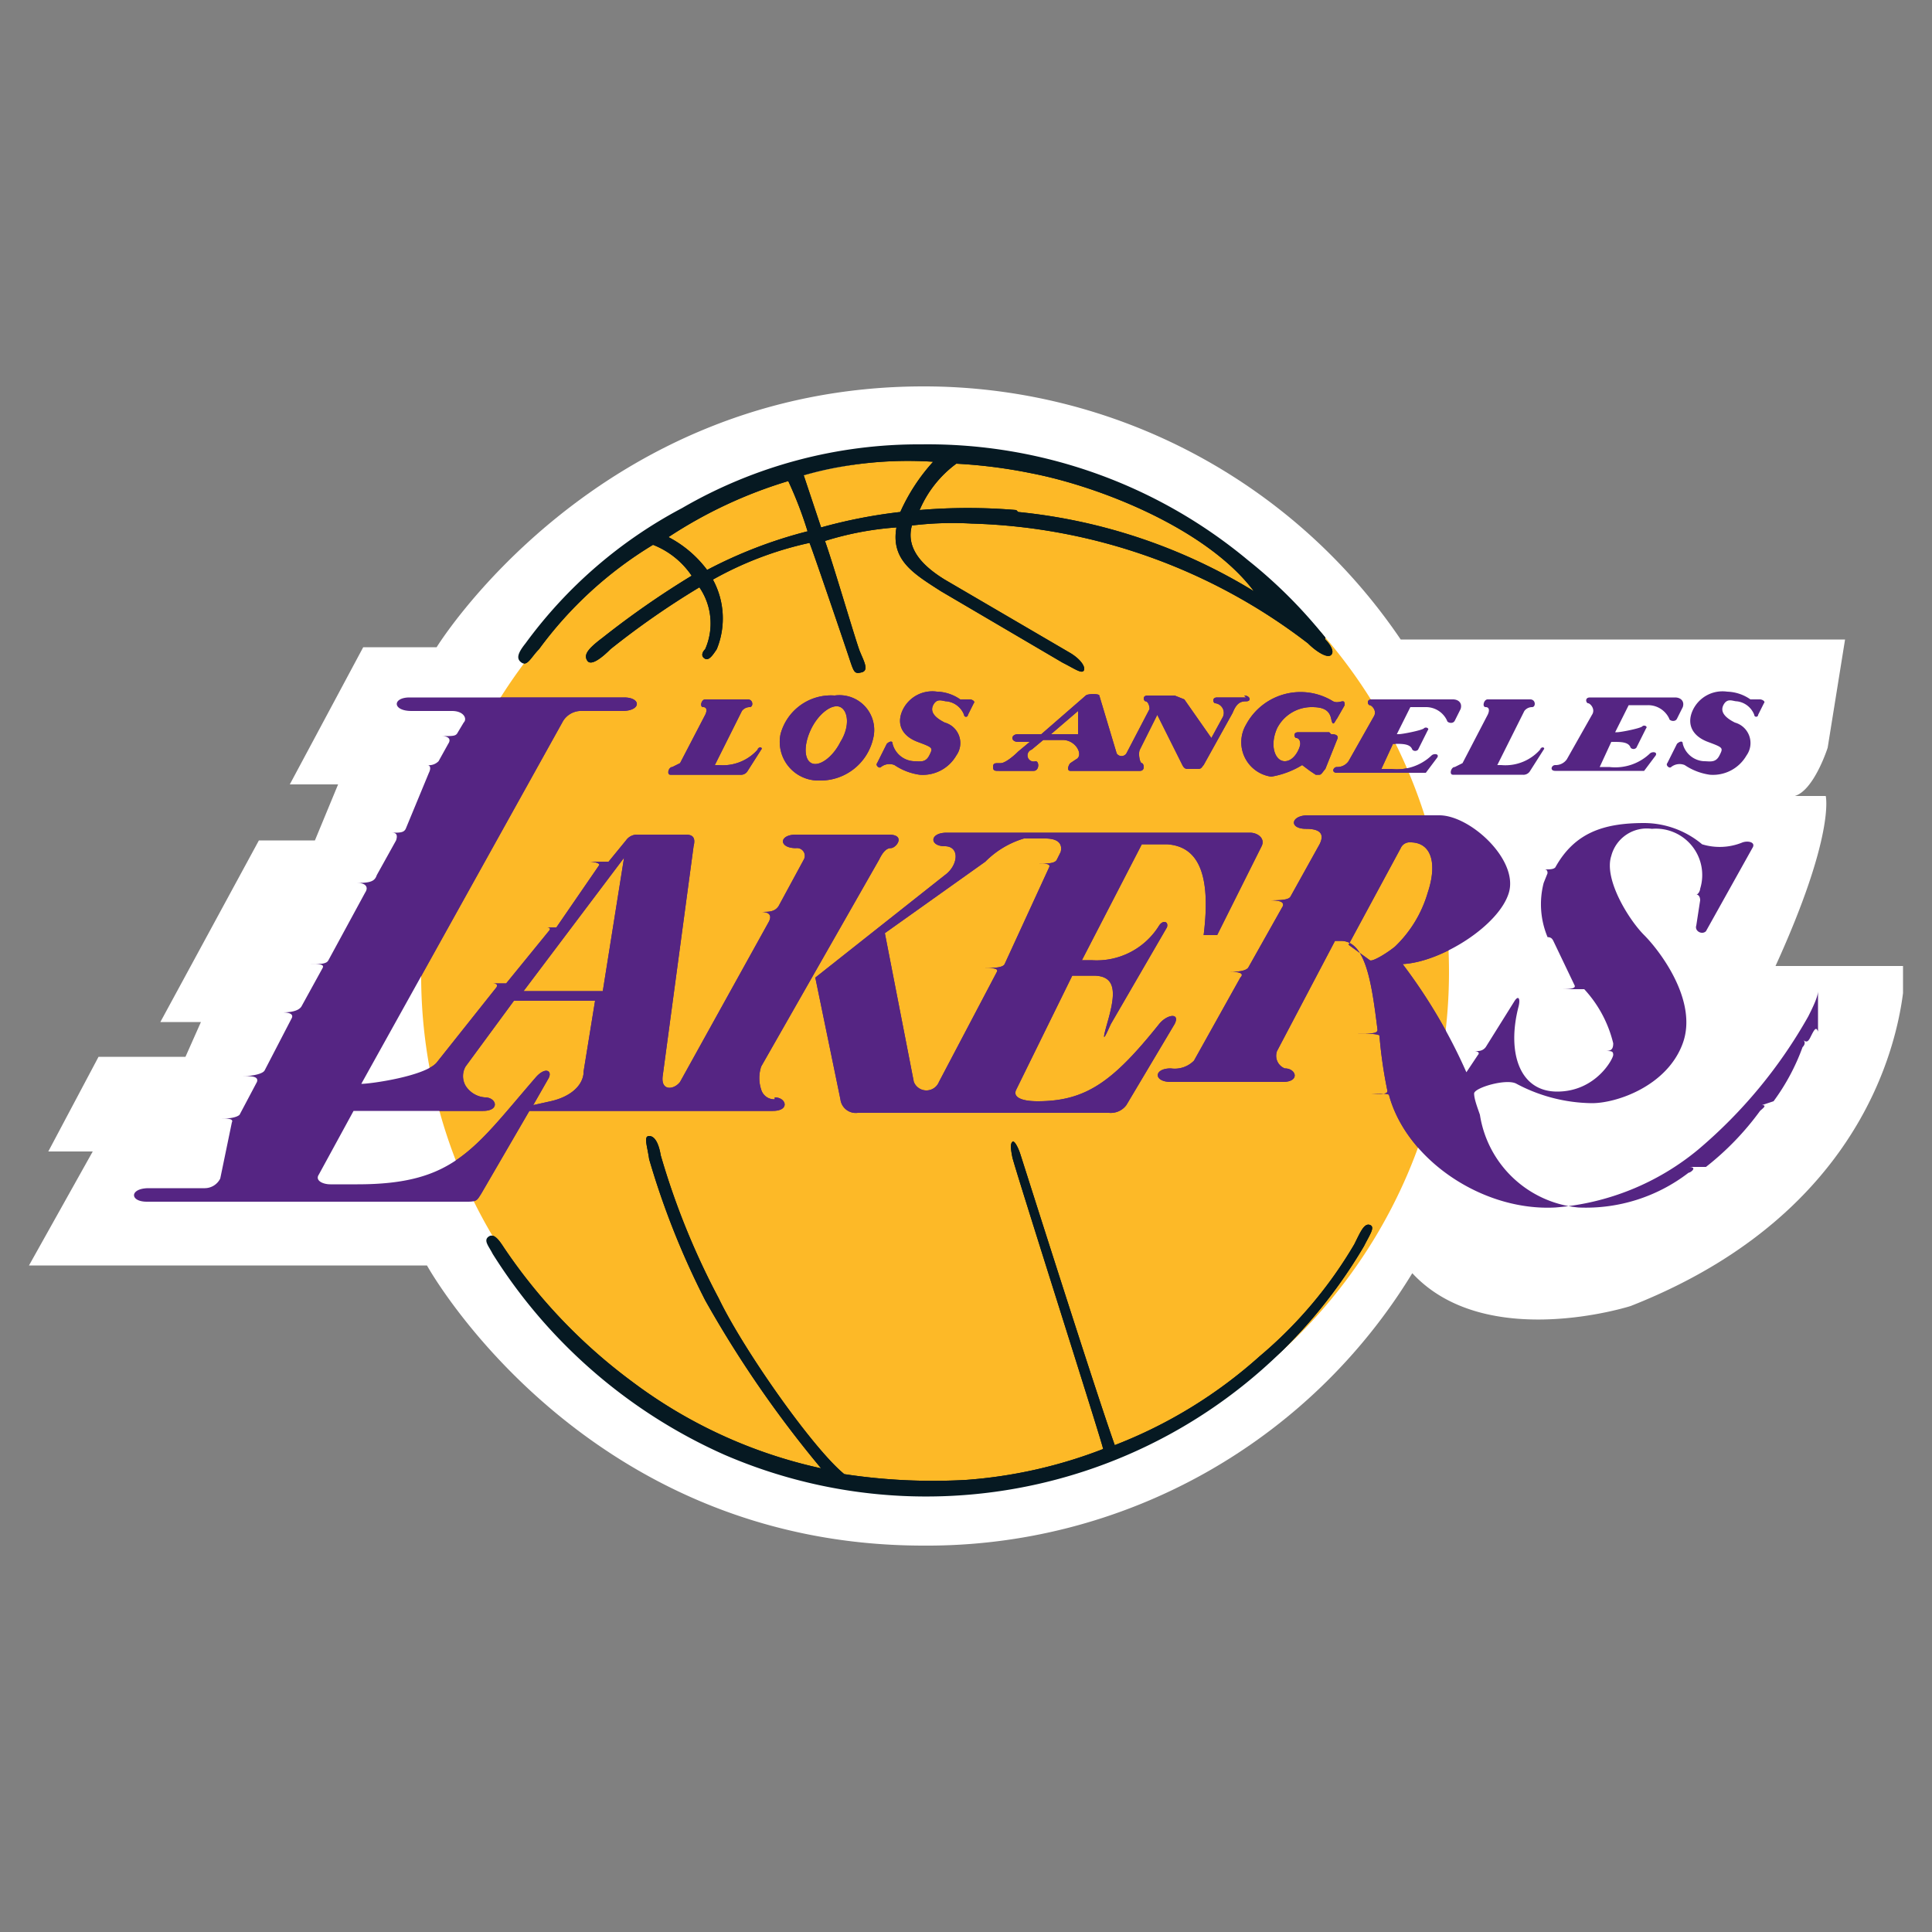 <svg id="Layer_1" data-name="Layer 1" xmlns="http://www.w3.org/2000/svg" viewBox="0 0 100 100"><rect x="0" y="0" width="100" height="100" fill="#808080" stroke="none"/><defs><style>.cls-1{fill:none}.cls-2{clip-path:url(#clip-path)}.cls-3{fill:#fff}.cls-4{fill:#fdb927}.cls-5{fill:#552583}.cls-6{clip-path:url(#clip-path-2)}.cls-7{fill:#061922}</style><clipPath id="clip-path"><path class="cls-1" d="M1.5 20H98.5V80.04H1.5z"/></clipPath><clipPath id="clip-path-2"><path class="cls-1" d="M48 76.9a26.6 26.6 0 1 0-26.2-26.6A26.4 26.4 0 0 0 48 76.9z"/></clipPath></defs><title>LosAngeles_Lakers_logo</title><g class="cls-2"><path class="cls-3" d="M22.6 33.5S30.9 20 47.8 20a29.8 29.8 0 0 1 24.7 13.1h23l-.9 5.6s-.7 2.2-1.7 2.5h1.6s.5 2-2.6 8.8h6.7s.3 11.9-14.2 17.6c0 0-7.5 2.4-11.3-1.7A29.4 29.4 0 0 1 47.8 80c-17.7 0-25.7-14.5-25.7-14.5H1.5l3.3-5.9H2.5l2.6-4.9h4.5l.8-1.8H8.3l5.1-9.4h2.9l1.2-2.9H15l3.8-7.1z"/></g><path class="cls-4" d="M48 76.9a26.6 26.6 0 1 0-26.2-26.6A26.4 26.4 0 0 0 48 76.9z"/><path class="cls-5" d="M50.9 50.1c.4 0 .8 0 .7.2l-3 5.7a.7.7 0 0 1-1.3 0l-1.5-7.7 5.2-3.7a4.7 4.7 0 0 1 2-1.2h1.1c.7 0 .9.3.8.7l-.2.4c-.1.2-.5.2-.9.2.3 0 .6 0 .5.2l-2.3 5c-.1.2-.6.2-1 .2zM60 53c-2.4 3-3.8 4-6.3 4-.8 0-1.3-.2-1.1-.6l2.9-5.9h1.1c1.3 0 1.1 1.1.7 2.5s.1.2.2 0l2.9-5c.1-.3-.2-.4-.4-.1a3.8 3.8 0 0 1-3.5 1.8H56l3.1-6h1.3c1.6.1 2.3 1.5 1.9 4.7h.7l2.3-4.6c.2-.4-.2-.7-.6-.7H49c-.9 0-.9.7-.1.7s.7 1 0 1.5l-6.7 5.3 1.3 6.3a.8.8 0 0 0 .9.7h13a1 1 0 0 0 .9-.4l2.5-4.2c.3-.6-.4-.5-.8 0z"/><path class="cls-5" d="M31.2 51.3h-4.1l5.2-6.9-1.1 6.9zm-1 4.3c-.1.7-.8 1.2-1.7 1.4l-.9.2.8-1.4c.2-.4-.2-.6-.7 0-3.2 3.7-4.2 5.5-9.2 5.5h-1.4c-.4 0-.8-.2-.6-.5l1.8-3.3H25c.9 0 .7-.7.1-.7a1.3 1.3 0 0 1-1-.6 1 1 0 0 1 0-1l2.5-3.4h4.2l-.6 3.7zm9.9 1.3a.7.7 0 0 1-.7-.5 1.9 1.9 0 0 1 0-1.2l6.1-10.7c.1-.2.3-.6.6-.6s.8-.7-.1-.7h-4.8c-.9 0-.9.7 0 .7a.4.4 0 0 1 .4.6l-1.3 2.4c-.2.3-.5.3-.9.3.3 0 .6.1.4.5L35.2 56c-.3.4-1 .5-.9-.3l1.6-11.9c.1-.4 0-.6-.4-.6H33a.7.7 0 0 0-.6.3l-.9 1.1h-1c.3 0 .6.1.5.2L28.8 48h-.5c.2 0 .2.1.1.2l-2.2 2.7h-.8c.2 0 .4 0 .3.2L22.6 55c-.6.7-3.4 1.1-3.9 1.1l10.4-18.7a1.1 1.1 0 0 1 .9-.6h2.2c1 0 1-.7.1-.7H21.2c-.9 0-.9.7.1.7h2.1c.6 0 .8.4.6.6l-.3.5c-.1.2-.2.2-.8.2.2 0 .5.1.3.4l-.5.9a.7.7 0 0 1-.6.2c.2 0 .2.2.1.4L21 42.9c-.1.2-.3.2-.7.2.2 0 .3.1.2.4l-1 1.8c-.1.3-.3.4-1 .4.4 0 .6.2.4.5L17 49.7c-.1.2-.4.2-.9.2.4 0 .7 0 .6.2l-1.1 2c-.2.3-.8.3-1 .3.4 0 .6.1.5.3l-1.4 2.7c-.1.2-.7.3-1.1.3.4 0 .8 0 .7.3l-.9 1.7c-.1.1-.4.2-.9.2.3 0 .6 0 .5.2l-.6 2.9a.9.9 0 0 1-.8.5H7.7c-1 0-1 .7-.1.7h16.6c.5 0 .5-.1.7-.4l2.5-4.3H40c.9 0 .7-.7.1-.7zM72.2 49c-.5.4-1.2.8-1.3.7l-1.1-.8 2.7-5a.5.5 0 0 1 .5-.3c1.1 0 1.4 1.1.9 2.6a6.3 6.3 0 0 1-1.7 2.8zm21.9 4.4c-.1-.3-.2-.1-.4.3s-.3.1-.5.1c.2 0 .3.2.1.4a11.1 11.1 0 0 1-1.5 2.8l-.6.2c.3 0 0 .2-.1.3a14.6 14.6 0 0 1-2.8 2.9h-.9c.5 0 .1.3 0 .3a8.7 8.7 0 0 1-5.7 1.8 5.7 5.7 0 0 1-5.1-4.8c-.1-.3-.3-.8-.3-1.1s1.7-.8 2.2-.5a8.5 8.5 0 0 0 3.9 1c1.3 0 3.9-.9 4.7-3.1s-1.2-4.8-2-5.6-2.1-2.9-1.7-4.1a1.9 1.9 0 0 1 2.1-1.4A2.4 2.4 0 0 1 88 46c0 .1-.1.3-.2.3.1 0 .2.1.2.3l-.2 1.3c-.1.3.3.5.5.3l2.4-4.3c.2-.3-.2-.4-.5-.3a3.1 3.1 0 0 1-2.1.1 4.7 4.7 0 0 0-3-1.1c-2.1 0-3.6.5-4.6 2.3-.1.1-.3.1-.5.1h-.1c.1 0 .2 0 .2.2l-.2.5a4.4 4.4 0 0 0 .2 2.8h-.2c.3 0 .4 0 .5.2l1.1 2.3c.1.2-.4.2-.8.2H82a6.3 6.3 0 0 1 1.5 2.8c0 .3-.1.4-.4.4.3 0 .4 0 .4.2s-.9 1.9-2.9 1.9-2.6-2.1-2-4.4c.1-.4 0-.6-.2-.3l-1.5 2.4a.5.5 0 0 1-.4.2h-.2c.2 0 .3.1.2.2l-.6.9a28 28 0 0 0-3.3-5.6c2-.1 5-2 5.5-3.7s-2-4-3.6-4h-6.8c-.9 0-1 .7-.1.7s.9.4.7.8l-1.5 2.7c-.1.2-.6.2-1.2.2.4 0 .9 0 .8.3l-1.8 3.2c-.1.1-.3.2-.9.2.5 0 .7.1.5.3l-2.4 4.3a1.4 1.4 0 0 1-1.2.4c-.9 0-.9.7 0 .7h5.8c.9 0 .7-.7.1-.7a.7.7 0 0 1-.4-.9l3-5.7h.3c1.3 0 1.6 2.2 1.9 4.6 0 .2-.3.2-1 .2.4 0 1 0 1.1.1a23.5 23.5 0 0 0 .4 2.8c.1.3-.4.2-.9.2.7 0 1 0 1 .1.9 3.3 4.8 6 8.6 5.8a13.2 13.2 0 0 0 7.4-3 25.2 25.2 0 0 0 5.7-6.9c.2-.4.5-1 .5-1.3z"/><path class="cls-5" d="M39.3 38.7a2.4 2.4 0 0 1-2.1.9H37l1.4-2.8a.5.5 0 0 1 .4-.2c.2 0 .2-.4-.1-.4h-2.2c-.2 0-.3.4-.1.4s.2.2.1.4l-1.3 2.5-.4.2c-.2 0-.3.4-.1.4h3.6a.4.4 0 0 0 .4-.2l.7-1.1c.1-.1-.1-.2-.2 0zm10.9-2.5h-.5a2.2 2.2 0 0 0-1.2-.4 1.7 1.7 0 0 0-1.8 1c-.3.7 0 1.3.8 1.6s.8.3.6.7-.5.3-.8.3a1.2 1.2 0 0 1-1.1-.9c0-.2-.2-.1-.3 0l-.5 1c-.1.1.1.3.2.2a.7.7 0 0 1 .7-.1 3.1 3.1 0 0 0 1.3.5 2 2 0 0 0 1.9-1 1.1 1.1 0 0 0-.6-1.7c-.4-.2-.8-.5-.6-.9s.5-.2.7-.2a1.1 1.1 0 0 1 .9.7.1.1 0 0 0 .2 0l.3-.6c.1-.1-.1-.2-.2-.2zm25.1 1.1l.3-.6c.1-.3-.1-.5-.4-.5H71c-.3 0-.2.3-.1.3s.4.3.2.6l-1.3 2.3a.7.7 0 0 1-.6.3c-.2 0-.3.3 0 .3h4.6l.6-.8c.1-.2-.2-.2-.3-.1a2.6 2.6 0 0 1-2.1.7h-.5l.6-1.3h.1c.4 0 .8 0 .9.3a.2.2 0 0 0 .3 0l.5-1c.1-.1-.1-.2-.2-.1s-1.1.3-1.3.3h-.1l.7-1.4h.8a1.2 1.2 0 0 1 1.1.7c0 .1.3.2.4 0zm-20.9.7l1.4-1.2V38zm10.1-1.9H63c-.3 0-.2.3-.1.3a.5.5 0 0 1 .4.7l-.6 1.1-1.4-2-.5-.2h-1.4c-.3 0-.2.3-.1.3s.2.2.2.4L58.3 39a.3.3 0 0 1-.5 0l-.9-3c0-.1-.6-.1-.7 0l-2.3 2h-1.2c-.2 0-.3.1-.3.2s.1.2.3.2h.6l-.6.5c-.3.3-.7.6-.9.6h-.1c-.2 0-.3 0-.3.2s.1.2.3.2h1.8c.3 0 .3-.5.1-.5a.3.3 0 0 1-.2-.6l.6-.5h1c.7 0 1.1.8.7 1l-.3.2c-.1.1-.2.4 0 .4H59c.3 0 .2-.4.1-.4s-.2-.5-.1-.7l.9-1.8 1.3 2.6c.1.2.2.2.3.2h.5c.2 0 .2-.1.3-.2l1.5-2.7c.2-.5.4-.6.7-.6s.2-.3-.1-.3zm-21 2.3c-.4.8-1.1 1.3-1.5 1.1s-.4-1 0-1.8 1.1-1.3 1.5-1.1.5 1 0 1.8zm-.3-2.4a2.7 2.7 0 0 0-2.8 2 2 2 0 0 0 2 2.4 2.8 2.8 0 0 0 2.8-2.2 1.8 1.8 0 0 0-2-2.2zm25.6 1.9h-1.6c-.3 0-.2.3-.1.3s.2.1.2.3-.3.9-.8.9-.8-.8-.4-1.7a2 2 0 0 1 1.8-1.1c.5 0 .9.1 1 .6s.2.1.3 0l.4-.7c0-.1 0-.2-.1-.2s-.3.1-.5 0a3.2 3.2 0 0 0-4.5 1.2 1.8 1.8 0 0 0 1.3 2.7 4.5 4.5 0 0 0 1.6-.6l.4.3.3.2h.2c.1 0 .2-.2.3-.3l.6-1.5c.1-.2 0-.3-.3-.3zm22.3-1.7h-.5a2.2 2.2 0 0 0-1.2-.4 1.7 1.7 0 0 0-1.8 1c-.3.7 0 1.3.8 1.6s.8.3.6.7-.5.3-.8.3a1.2 1.2 0 0 1-1.1-.9c0-.2-.2-.1-.3 0l-.5 1c-.1.1.1.3.2.2a.7.7 0 0 1 .7-.1 3.1 3.1 0 0 0 1.3.5 2 2 0 0 0 1.9-1 1.1 1.1 0 0 0-.6-1.7c-.4-.2-.8-.5-.6-.9s.5-.2.7-.2a1.1 1.1 0 0 1 .9.7.1.1 0 0 0 .2 0l.3-.6c.1-.1-.1-.2-.2-.2zm-11.3 2.5a2.4 2.4 0 0 1-2.1.9h-.2l1.4-2.8a.5.5 0 0 1 .4-.2c.2 0 .2-.4-.1-.4H77c-.2 0-.3.4-.1.4s.2.2.1.4l-1.3 2.5-.4.2c-.2 0-.3.4-.1.4h3.6a.4.4 0 0 0 .4-.2l.7-1.1c.1-.1-.1-.2-.2 0zm5.5-2.2a1.2 1.2 0 0 1 1.1.7c0 .1.3.2.4 0l.3-.6c.1-.3-.1-.5-.4-.5h-4.4c-.3 0-.2.3-.1.3s.4.3.2.6l-1.3 2.3a.7.7 0 0 1-.6.3c-.2 0-.3.3 0 .3h4.6l.6-.8c.1-.2-.2-.2-.3-.1a2.6 2.6 0 0 1-2.1.7h-.5l.6-1.3h.1c.4 0 .8 0 .9.3a.2.2 0 0 0 .3 0l.5-1c.1-.1-.1-.2-.2-.1s-1.1.3-1.3.3h-.1l.7-1.4z"/><g class="cls-6"><path class="cls-5" d="M50.9 50.1c.4 0 .8 0 .7.2l-3 5.7a.7.7 0 0 1-1.3 0l-1.5-7.7 5.2-3.7a4.7 4.7 0 0 1 2-1.2h1.1c.7 0 .9.3.8.7l-.2.4c-.1.2-.5.2-.9.2.3 0 .6 0 .5.2l-2.3 5c-.1.2-.6.2-1 .2zM60 53c-2.4 3-3.8 4-6.3 4-.8 0-1.3-.2-1.1-.6l2.9-5.9h1.1c1.3 0 1.1 1.1.7 2.5s.1.2.2 0l2.9-5c.1-.3-.2-.4-.4-.1a3.8 3.8 0 0 1-3.5 1.8H56l3.1-6h1.3c1.6.1 2.3 1.5 1.9 4.7h.7l2.3-4.6c.2-.4-.2-.7-.6-.7H49c-.9 0-.9.7-.1.7s.7 1 0 1.5l-6.7 5.3 1.3 6.3a.8.8 0 0 0 .9.7h13a1 1 0 0 0 .9-.4l2.5-4.2c.3-.6-.4-.5-.8 0z"/><path class="cls-5" d="M31.2 51.3h-4.1l5.2-6.9-1.1 6.9zm-1 4.3c-.1.7-.8 1.2-1.7 1.4l-.9.2.8-1.4c.2-.4-.2-.6-.7 0-3.2 3.7-4.2 5.5-9.2 5.5h-1.4c-.4 0-.8-.2-.6-.5l1.8-3.3H25c.9 0 .7-.7.1-.7a1.3 1.3 0 0 1-1-.6 1 1 0 0 1 0-1l2.5-3.4h4.2l-.6 3.7zm9.9 1.3a.7.7 0 0 1-.7-.5 1.9 1.9 0 0 1 0-1.2l6.1-10.7c.1-.2.3-.6.6-.6s.8-.7-.1-.7h-4.8c-.9 0-.9.7 0 .7a.4.4 0 0 1 .4.6l-1.3 2.4c-.2.3-.5.3-.9.3.3 0 .6.1.4.5L35.2 56c-.3.4-1 .5-.9-.3l1.6-11.9c.1-.4 0-.6-.4-.6H33a.7.7 0 0 0-.6.3l-.9 1.1h-1c.3 0 .6.1.5.2L28.8 48h-.5c.2 0 .2.1.1.2l-2.2 2.7h-.8c.2 0 .4 0 .3.2L22.6 55c-.6.7-3.4 1.1-3.9 1.1l10.4-18.7a1.1 1.1 0 0 1 .9-.6h2.2c1 0 1-.7.1-.7H21.2c-.9 0-.9.7.1.7h2.1c.6 0 .8.4.6.6l-.3.5c-.1.2-.2.2-.8.2.2 0 .5.1.3.4l-.5.9a.7.7 0 0 1-.6.2c.2 0 .2.2.1.4L21 42.9c-.1.2-.3.2-.7.2.2 0 .3.1.2.4l-1 1.8c-.1.3-.3.4-1 .4.4 0 .6.2.4.5L17 49.7c-.1.2-.4.2-.9.2.4 0 .7 0 .6.2l-1.1 2c-.2.3-.8.3-1 .3.4 0 .6.1.5.3l-1.4 2.7c-.1.2-.7.3-1.1.3.4 0 .8 0 .7.3l-.9 1.7c-.1.1-.4.2-.9.2.3 0 .6 0 .5.2l-.6 2.9a.9.9 0 0 1-.8.5H7.7c-1 0-1 .7-.1.7h16.6c.5 0 .5-.1.7-.4l2.5-4.3H40c.9 0 .7-.7.1-.7zM72.2 49c-.5.4-1.2.8-1.3.7l-1.1-.8 2.7-5a.5.5 0 0 1 .5-.3c1.1 0 1.4 1.1.9 2.6a6.3 6.3 0 0 1-1.7 2.8zm21.9 4.4c-.1-.3-.2-.1-.4.3s-.3.1-.5.1c.2 0 .3.2.1.4a11.1 11.1 0 0 1-1.5 2.8l-.6.2c.3 0 0 .2-.1.3a14.6 14.6 0 0 1-2.8 2.9h-.9c.5 0 .1.3 0 .3a8.7 8.7 0 0 1-5.7 1.8 5.7 5.7 0 0 1-5.1-4.8c-.1-.3-.3-.8-.3-1.1s1.7-.8 2.2-.5a8.5 8.5 0 0 0 3.9 1c1.3 0 3.9-.9 4.7-3.1s-1.2-4.8-2-5.6-2.1-2.9-1.7-4.1a1.9 1.9 0 0 1 2.1-1.4A2.4 2.4 0 0 1 88 46c0 .1-.1.3-.2.3.1 0 .2.1.2.3l-.2 1.3c-.1.3.3.5.5.3l2.4-4.3c.2-.3-.2-.4-.5-.3a3.1 3.1 0 0 1-2.1.1 4.7 4.7 0 0 0-3-1.1c-2.1 0-3.6.5-4.6 2.3-.1.1-.3.1-.5.1h-.1c.1 0 .2 0 .2.2l-.2.5a4.4 4.4 0 0 0 .2 2.8h-.2c.3 0 .4 0 .5.2l1.1 2.3c.1.2-.4.2-.8.2H82a6.3 6.3 0 0 1 1.5 2.8c0 .3-.1.4-.4.4.3 0 .4 0 .4.2s-.9 1.9-2.9 1.9-2.6-2.1-2-4.4c.1-.4 0-.6-.2-.3l-1.5 2.4a.5.5 0 0 1-.4.2h-.2c.2 0 .3.1.2.2l-.6.9a28 28 0 0 0-3.3-5.6c2-.1 5-2 5.5-3.7s-2-4-3.6-4h-6.8c-.9 0-1 .7-.1.7s.9.4.7.8l-1.5 2.7c-.1.2-.6.2-1.2.2.4 0 .9 0 .8.3l-1.8 3.2c-.1.1-.3.2-.9.2.5 0 .7.1.5.3l-2.4 4.3a1.4 1.4 0 0 1-1.2.4c-.9 0-.9.7 0 .7h5.8c.9 0 .7-.7.1-.7a.7.7 0 0 1-.4-.9l3-5.7h.3c1.3 0 1.6 2.2 1.9 4.6 0 .2-.3.2-1 .2.4 0 1 0 1.1.1a23.5 23.5 0 0 0 .4 2.8c.1.3-.4.2-.9.2.7 0 1 0 1 .1.9 3.3 4.8 6 8.6 5.8a13.2 13.2 0 0 0 7.4-3 25.2 25.2 0 0 0 5.7-6.9c.2-.4.5-1 .5-1.3z"/><path class="cls-5" d="M39.3 38.7a2.4 2.4 0 0 1-2.1.9H37l1.4-2.8a.5.5 0 0 1 .4-.2c.2 0 .2-.4-.1-.4h-2.2c-.2 0-.3.4-.1.4s.2.2.1.4l-1.3 2.5-.4.2c-.2 0-.3.4-.1.4h3.6a.4.4 0 0 0 .4-.2l.7-1.1c.1-.1-.1-.2-.2 0zm10.9-2.5h-.5a2.2 2.2 0 0 0-1.2-.4 1.7 1.7 0 0 0-1.8 1c-.3.7 0 1.3.8 1.6s.8.3.6.7-.5.3-.8.3a1.2 1.2 0 0 1-1.1-.9c0-.2-.2-.1-.3 0l-.5 1c-.1.1.1.3.2.2a.7.7 0 0 1 .7-.1 3.1 3.1 0 0 0 1.3.5 2 2 0 0 0 1.9-1 1.1 1.1 0 0 0-.6-1.7c-.4-.2-.8-.5-.6-.9s.5-.2.7-.2a1.1 1.1 0 0 1 .9.7.1.1 0 0 0 .2 0l.3-.6c.1-.1-.1-.2-.2-.2zm25.1 1.1l.3-.6c.1-.3-.1-.5-.4-.5H71c-.3 0-.2.3-.1.3s.4.3.2.6l-1.3 2.3a.7.7 0 0 1-.6.3c-.2 0-.3.3 0 .3h4.6l.6-.8c.1-.2-.2-.2-.3-.1a2.6 2.6 0 0 1-2.1.7h-.5l.6-1.3h.1c.4 0 .8 0 .9.3a.2.2 0 0 0 .3 0l.5-1c.1-.1-.1-.2-.2-.1s-1.1.3-1.3.3h-.1l.7-1.4h.8a1.2 1.2 0 0 1 1.1.7c0 .1.3.2.4 0zm-20.9.7l1.4-1.2V38zm10.1-1.9H63c-.3 0-.2.3-.1.3a.5.5 0 0 1 .4.7l-.6 1.1-1.4-2-.5-.2h-1.4c-.3 0-.2.3-.1.3s.2.2.2.4L58.3 39a.3.3 0 0 1-.5 0l-.9-3c0-.1-.6-.1-.7 0l-2.3 2h-1.2c-.2 0-.3.1-.3.2s.1.2.3.2h.6l-.6.5c-.3.3-.7.6-.9.6h-.1c-.2 0-.3 0-.3.2s.1.2.3.2h1.8c.3 0 .3-.5.1-.5a.3.3 0 0 1-.2-.6l.6-.5h1c.7 0 1.1.8.7 1l-.3.2c-.1.1-.2.4 0 .4H59c.3 0 .2-.4.1-.4s-.2-.5-.1-.7l.9-1.8 1.3 2.6c.1.2.2.2.3.2h.5c.2 0 .2-.1.3-.2l1.5-2.7c.2-.5.4-.6.7-.6s.2-.3-.1-.3zm-21 2.3c-.4.8-1.1 1.3-1.5 1.1s-.4-1 0-1.8 1.1-1.3 1.5-1.1.5 1 0 1.8zm-.3-2.4a2.7 2.7 0 0 0-2.8 2 2 2 0 0 0 2 2.4 2.8 2.8 0 0 0 2.8-2.2 1.8 1.8 0 0 0-2-2.2zm25.6 1.9h-1.6c-.3 0-.2.3-.1.3s.2.1.2.3-.3.9-.8.9-.8-.8-.4-1.7a2 2 0 0 1 1.8-1.1c.5 0 .9.1 1 .6s.2.1.3 0l.4-.7c0-.1 0-.2-.1-.2s-.3.1-.5 0a3.2 3.2 0 0 0-4.5 1.2 1.8 1.8 0 0 0 1.3 2.7 4.5 4.5 0 0 0 1.6-.6l.4.3.3.2h.2c.1 0 .2-.2.3-.3l.6-1.5c.1-.2 0-.3-.3-.3z"/></g><path class="cls-7" d="M52.6 26.4a29.6 29.6 0 0 0-5 0 5.8 5.8 0 0 1 1.9-2.4 26.3 26.3 0 0 1 3.9.5c3.6.7 9.1 2.9 11.5 6.1a28.8 28.8 0 0 0-12.2-4.1zm-6 .1a26.4 26.4 0 0 0-4.1.8l-.9-2.7a19.9 19.9 0 0 1 6.7-.7 9.8 9.8 0 0 0-1.7 2.6zm-10 3a5.9 5.9 0 0 0-2-1.7 23.6 23.6 0 0 1 6.2-2.9 20.3 20.3 0 0 1 1 2.6 23.7 23.7 0 0 0-5.2 2zm32 3.5a25.1 25.1 0 0 0-4-4 25.9 25.9 0 0 0-16.9-6 24.4 24.4 0 0 0-12.4 3.3 23.8 23.8 0 0 0-8.1 7c-.4.5-.5.8-.2 1s.5-.3.9-.7a20.4 20.4 0 0 1 5.9-5.4 4.3 4.3 0 0 1 2 1.6 45.5 45.5 0 0 0-4.6 3.2c-.8.6-1 .9-.8 1.2s.8-.2 1.2-.6a42.4 42.4 0 0 1 4.6-3.2 3.3 3.3 0 0 1 .3 3.2c-.2.2-.2.4 0 .5s.4-.2.6-.5a4.2 4.2 0 0 0-.2-3.6 18 18 0 0 1 5-1.9c.1.2 1.7 4.9 2 5.8s.3 1 .7.9.1-.6-.1-1.1-1.4-4.6-1.8-5.7a16.1 16.1 0 0 1 3.7-.7c-.3 1.7.9 2.4 2.3 3.3l6.3 3.7c.6.3 1 .6 1.1.4s-.2-.6-.7-.9L48.9 30c-1.3-.8-2-1.7-1.7-2.8a17.4 17.4 0 0 1 3.1-.1 29.9 29.9 0 0 1 17.4 6.2c.4.4 1 .8 1.2.6s-.1-.6-.3-.8zm2 31.5c.3-.6.6-1 .3-1.1s-.5.4-.8 1a22.4 22.4 0 0 1-4.9 5.8 24.4 24.4 0 0 1-7.5 4.6c-1-2.8-4.8-14.8-4.9-15.1s-.3-.7-.4-.6-.1.3 0 .8S57 74.5 57.1 75a24.5 24.5 0 0 1-7.1 1.6 30.5 30.5 0 0 1-6.3-.3c-1.6-1.3-5.2-6.4-6.5-9.1a38.8 38.8 0 0 1-3-7.4c-.1-.6-.3-1-.6-1s-.1.5 0 1.2a41.6 41.6 0 0 0 2.9 7.3 57.6 57.6 0 0 0 6 8.7 25.2 25.2 0 0 1-9.8-4.5 28.2 28.2 0 0 1-6.6-6.9c-.2-.3-.5-.8-.8-.6s0 .5.2.9a27.2 27.2 0 0 0 12 10.4 26.3 26.3 0 0 0 33.1-10.8z"/><g class="cls-6"><path class="cls-7" d="M52.6 26.4a29.6 29.6 0 0 0-5 0 5.8 5.8 0 0 1 1.9-2.4 26.3 26.3 0 0 1 3.9.5c3.6.7 9.1 2.9 11.5 6.1a28.8 28.8 0 0 0-12.2-4.1zm-6 .1a26.4 26.4 0 0 0-4.1.8l-.9-2.7a19.9 19.9 0 0 1 6.7-.7 9.8 9.8 0 0 0-1.7 2.6zm-10 3a5.9 5.9 0 0 0-2-1.7 23.6 23.6 0 0 1 6.2-2.9 20.3 20.3 0 0 1 1 2.6 23.7 23.7 0 0 0-5.2 2zm32 3.5a25.1 25.1 0 0 0-4-4 25.9 25.9 0 0 0-16.9-6 24.4 24.4 0 0 0-12.4 3.3 23.8 23.8 0 0 0-8.1 7c-.4.5-.5.8-.2 1s.5-.3.9-.7a20.4 20.4 0 0 1 5.9-5.4 4.3 4.3 0 0 1 2 1.6 45.5 45.5 0 0 0-4.6 3.2c-.8.6-1 .9-.8 1.2s.8-.2 1.2-.6a42.4 42.4 0 0 1 4.6-3.2 3.3 3.3 0 0 1 .3 3.2c-.2.2-.2.4 0 .5s.4-.2.6-.5a4.2 4.2 0 0 0-.2-3.6 18 18 0 0 1 5-1.9c.1.2 1.7 4.9 2 5.8s.3 1 .7.9.1-.6-.1-1.1-1.4-4.6-1.8-5.7a16.1 16.1 0 0 1 3.7-.7c-.3 1.7.9 2.4 2.3 3.3l6.3 3.7c.6.3 1 .6 1.1.4s-.2-.6-.7-.9L48.9 30c-1.3-.8-2-1.7-1.7-2.8a17.4 17.4 0 0 1 3.1-.1 29.9 29.9 0 0 1 17.4 6.2c.4.4 1 .8 1.2.6s-.1-.6-.3-.8zm2 31.5c.3-.6.6-1 .3-1.1s-.5.4-.8 1a22.4 22.4 0 0 1-4.9 5.8 24.4 24.4 0 0 1-7.5 4.6c-1-2.8-4.8-14.8-4.9-15.1s-.3-.7-.4-.6-.1.3 0 .8S57 74.5 57.1 75a24.5 24.5 0 0 1-7.1 1.6 30.5 30.5 0 0 1-6.3-.3c-1.6-1.3-5.2-6.4-6.5-9.1a38.8 38.8 0 0 1-3-7.4c-.1-.6-.3-1-.6-1s-.1.5 0 1.2a41.6 41.6 0 0 0 2.9 7.3 57.6 57.6 0 0 0 6 8.7 25.2 25.2 0 0 1-9.8-4.5 28.2 28.2 0 0 1-6.6-6.9c-.2-.3-.5-.8-.8-.6s0 .5.2.9a27.2 27.2 0 0 0 12 10.4 26.3 26.3 0 0 0 33.1-10.8z"/></g></svg>